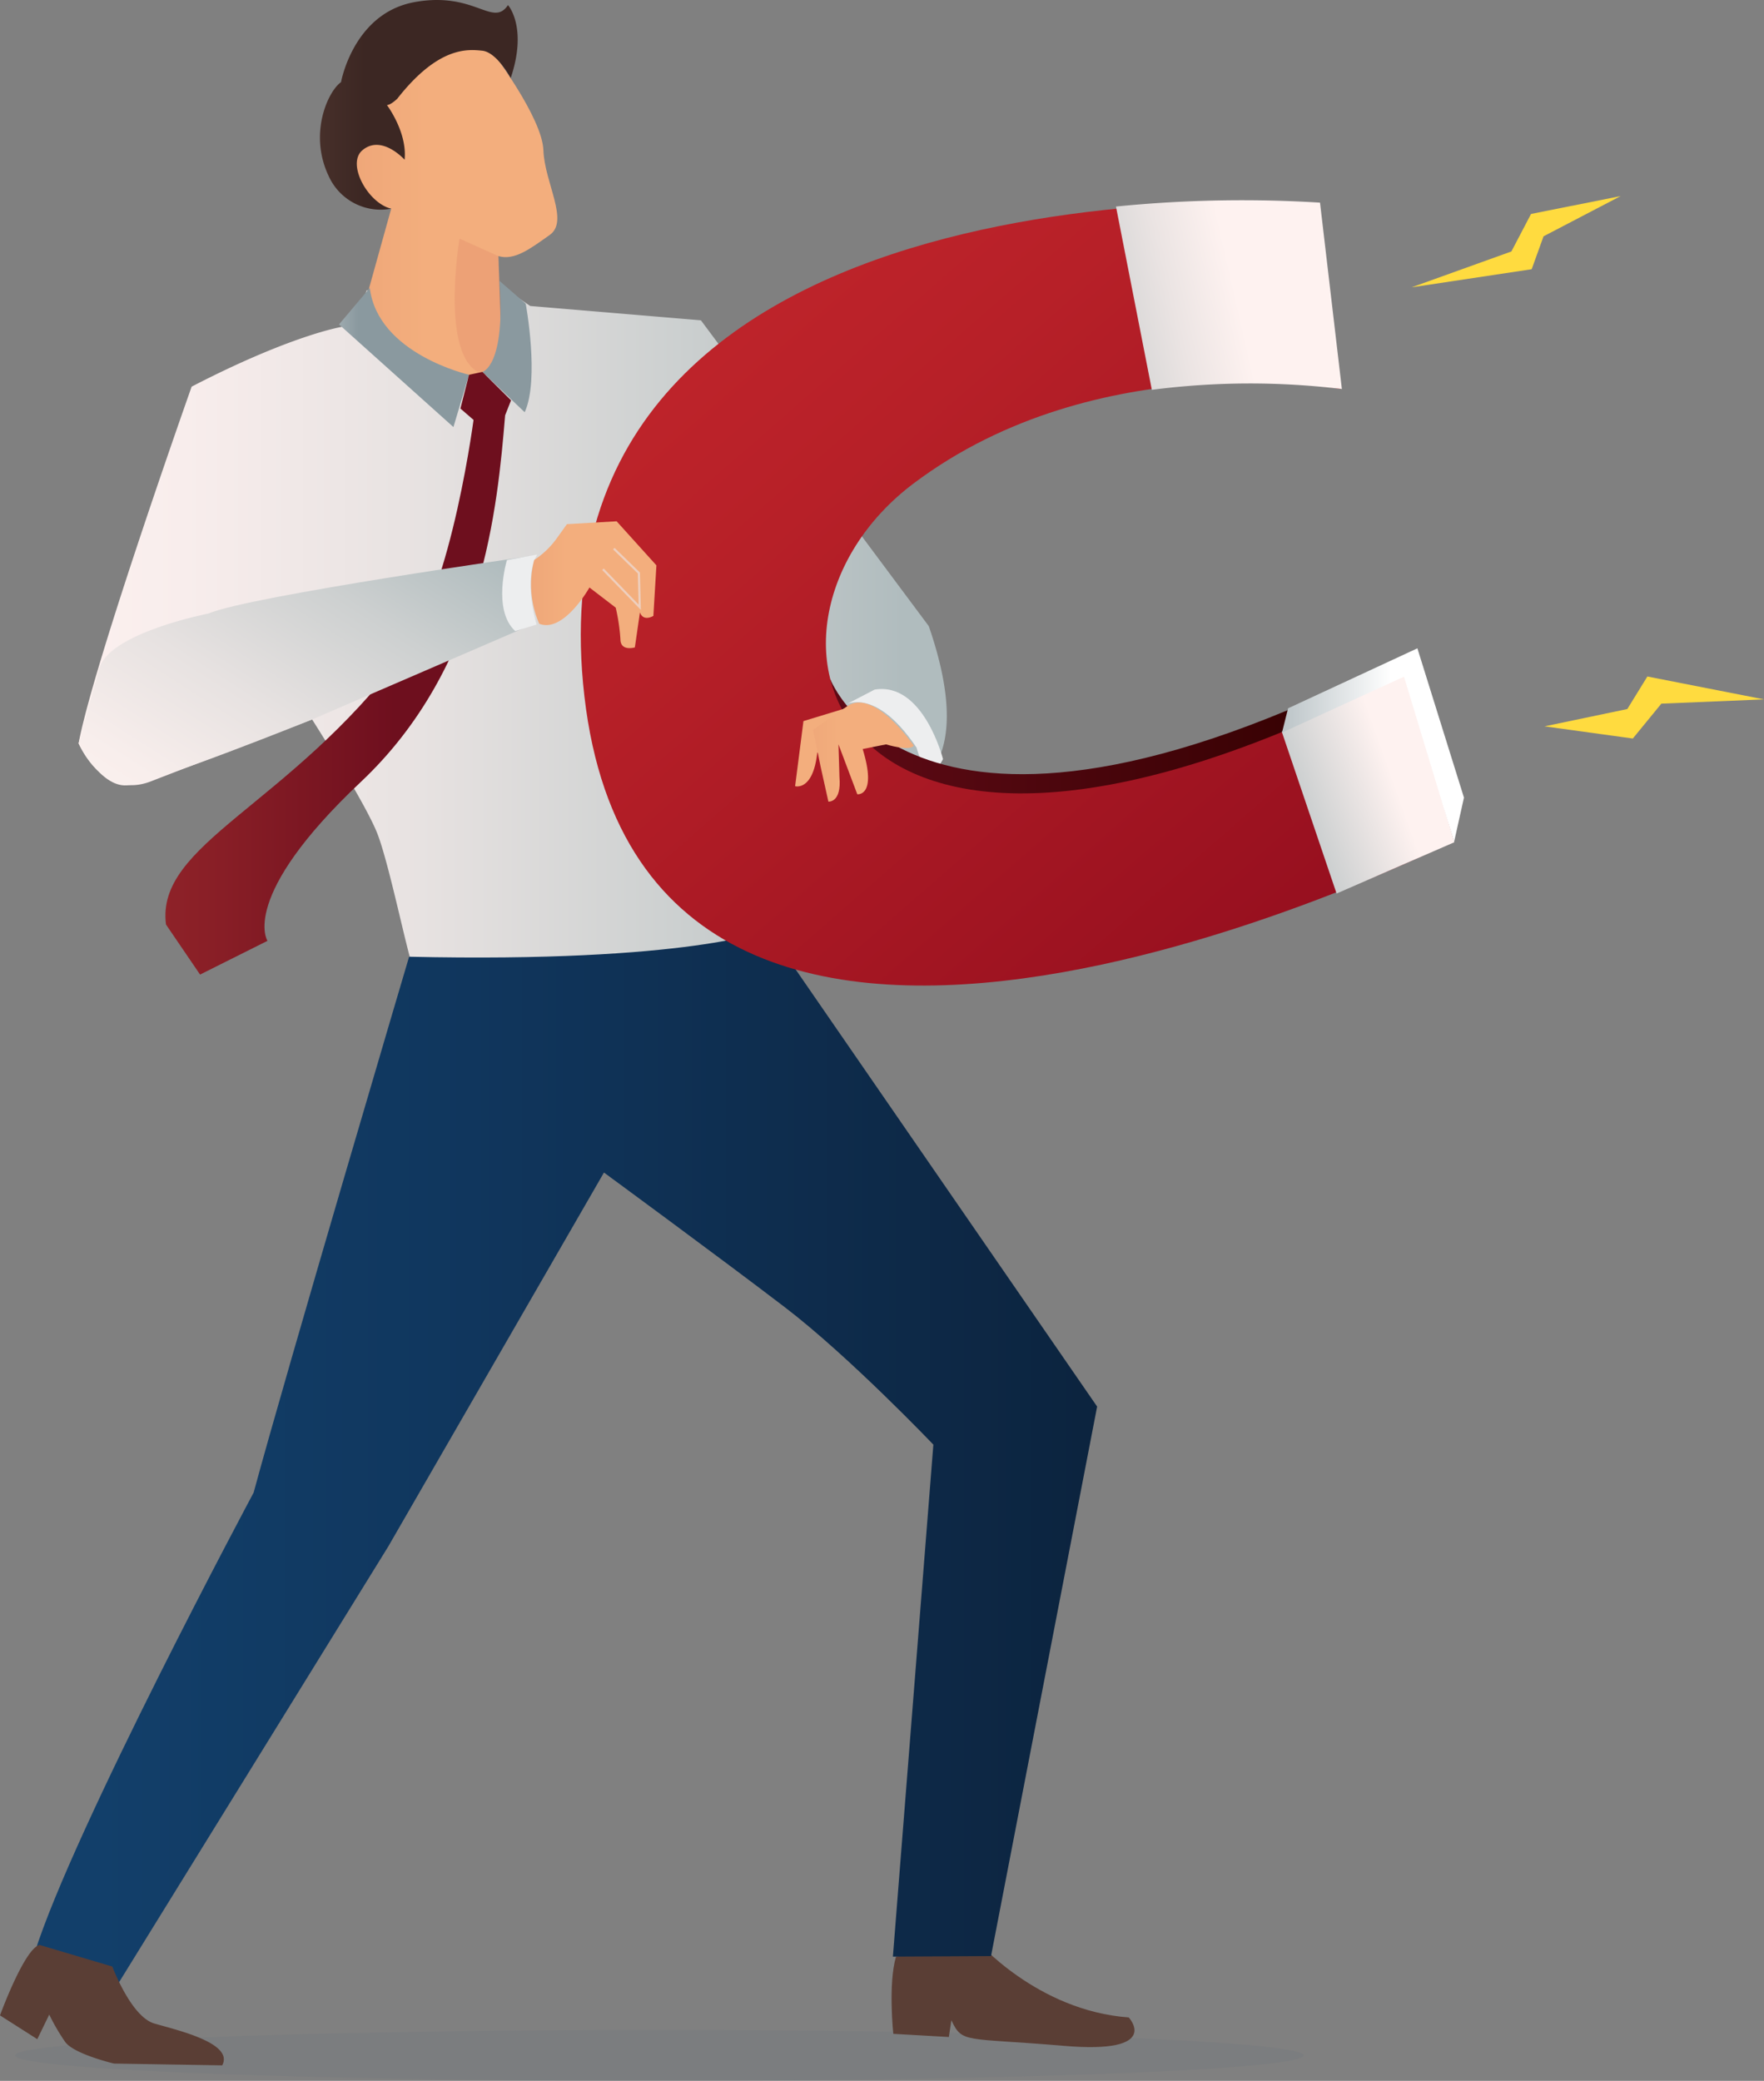 <svg xmlns="http://www.w3.org/2000/svg" xmlns:xlink="http://www.w3.org/1999/xlink" width="413.496" height="487.726" viewBox="0 0 413.496 487.726"><rect x="0" y="0" width="413.496" height="487.726" fill="#808080" stroke="none"/><defs><style>.a{fill:#556b76;opacity:0.12;}.b{fill:url(#a);}.c{fill:url(#b);}.d{fill:url(#c);}.e{fill:url(#d);}.f{opacity:0.3;fill:url(#e);}.g{fill:url(#f);}.h{fill:url(#g);}.i{fill:url(#h);}.j{fill:url(#i);}.k{fill:url(#j);}.l{fill:#edeeef;}.m{fill:url(#k);}.n{fill:url(#l);}.o{fill:url(#m);}.p{fill:url(#n);}.q{fill:none;stroke:#eecfbe;stroke-miterlimit:10;stroke-width:0.5px;}.r{fill:url(#o);}.s{fill:url(#p);}.t{fill:url(#q);}.u{fill:url(#r);}.v{fill:url(#s);}.w{fill:url(#t);}.x{fill:#ffdb3f;}</style><linearGradient id="a" x1="17.647" y1="-4.509" x2="18.549" y2="-4.509" gradientUnits="objectBoundingBox"><stop offset="0" stop-color="#5a3e35"/><stop offset="0.989" stop-color="#2d201e"/></linearGradient><linearGradient id="b" x1="-0.082" y1="0.533" x2="0.91" y2="0.533" gradientUnits="objectBoundingBox"><stop offset="0.005" stop-color="#fef2f0"/><stop offset="0.202" stop-color="#f8edec"/><stop offset="0.463" stop-color="#e7e2e1"/><stop offset="0.761" stop-color="#cbcfcf"/><stop offset="1" stop-color="#b0bcbe"/></linearGradient><linearGradient id="c" x1="0.05" y1="0.519" x2="0.992" y2="0.519" gradientUnits="objectBoundingBox"><stop offset="0.005" stop-color="#123f6a"/><stop offset="0.382" stop-color="#10365d"/><stop offset="1" stop-color="#0c243f"/></linearGradient><linearGradient id="d" x1="-0.648" y1="0.57" x2="0.378" y2="0.57" gradientUnits="objectBoundingBox"><stop offset="0" stop-color="#e08467"/><stop offset="0.285" stop-color="#e7946f"/><stop offset="0.705" stop-color="#efa779"/><stop offset="1" stop-color="#f3ae7d"/></linearGradient><linearGradient id="e" x1="-2.477" y1="0.667" x2="-1.321" y2="0.667" gradientUnits="objectBoundingBox"><stop offset="0" stop-color="#9c4331"/><stop offset="0.989" stop-color="#e08467"/></linearGradient><linearGradient id="f" x1="-0.682" y1="0.64" x2="0.266" y2="0.64" gradientUnits="objectBoundingBox"><stop offset="0" stop-color="#6e4e43"/><stop offset="0.989" stop-color="#3c2723"/></linearGradient><linearGradient id="g" x1="-0.887" y1="0.707" x2="0.147" y2="0.707" gradientUnits="objectBoundingBox"><stop offset="0.005" stop-color="#fff"/><stop offset="0.173" stop-color="#f2f3f4"/><stop offset="0.483" stop-color="#cfd5d8"/><stop offset="0.899" stop-color="#98a5aa"/><stop offset="1" stop-color="#8a999f"/></linearGradient><linearGradient id="h" x1="-2.257" y1="0.641" x2="-1.25" y2="0.641" xlink:href="#g"/><linearGradient id="i" x1="-0.159" y1="0.561" x2="0.687" y2="0.561" gradientUnits="objectBoundingBox"><stop offset="0.005" stop-color="#95262b"/><stop offset="0.413" stop-color="#881e26"/><stop offset="1" stop-color="#6e0f1e"/></linearGradient><linearGradient id="j" x1="0.982" y1="0.101" x2="-0.43" y2="1.213" gradientUnits="objectBoundingBox"><stop offset="0" stop-color="#b0bcbe"/><stop offset="0.206" stop-color="#cdd0d0"/><stop offset="0.444" stop-color="#e7e2e1"/><stop offset="0.656" stop-color="#f8eeec"/><stop offset="0.819" stop-color="#fef2f0"/></linearGradient><linearGradient id="k" x1="-2.121" y1="0.852" x2="-1.143" y2="0.852" xlink:href="#i"/><linearGradient id="l" x1="-0.114" y1="0.273" x2="0.888" y2="0.273" gradientUnits="objectBoundingBox"><stop offset="0" stop-color="#6e0f1e"/><stop offset="0.443" stop-color="#550811"/><stop offset="1" stop-color="#310000"/></linearGradient><linearGradient id="m" x1="0.083" y1="0.025" x2="0.714" y2="0.886" gradientUnits="objectBoundingBox"><stop offset="0.005" stop-color="#c4272c"/><stop offset="0.35" stop-color="#b72028"/><stop offset="0.985" stop-color="#940e1e"/><stop offset="1" stop-color="#940e1e"/></linearGradient><linearGradient id="n" x1="-0.72" y1="0.546" x2="0.281" y2="0.546" xlink:href="#d"/><linearGradient id="o" x1="-1.311" y1="0.304" x2="-0.467" y2="0.304" xlink:href="#d"/><linearGradient id="p" x1="-0.758" y1="0.321" x2="0.252" y2="0.321" xlink:href="#d"/><linearGradient id="q" x1="-0.497" y1="0.309" x2="0.461" y2="0.126" gradientUnits="objectBoundingBox"><stop offset="0" stop-color="#b0bcbe"/><stop offset="0.118" stop-color="#bac3c4"/><stop offset="0.708" stop-color="#ebe4e3"/><stop offset="1" stop-color="#fef2f0"/></linearGradient><linearGradient id="r" x1="-0.288" y1="0.344" x2="0.438" y2="0.017" gradientUnits="objectBoundingBox"><stop offset="0" stop-color="#b0bcbe"/><stop offset="1" stop-color="#fef2f0"/></linearGradient><linearGradient id="s" x1="-0.432" y1="0.095" x2="0.6" y2="0.095" gradientUnits="objectBoundingBox"><stop offset="0" stop-color="#8a999f"/><stop offset="1" stop-color="#fff"/></linearGradient><linearGradient id="t" x1="1.163" y1="13.444" x2="2.167" y2="13.444" xlink:href="#a"/></defs><g transform="translate(-129.142 -183.735)"><ellipse class="a" cx="151.019" cy="5.967" rx="151.019" ry="5.967" transform="translate(132.684 659.527)"/><path class="b" d="M376.637,679.045s14.171,16.57,35.746,18.141c0,0,8.046,8.644-15.206,6.66s-23.777-.483-26.369-5.995l-.591,3.924-13.021-.743s-1.243-11.726.633-18.081Z" transform="translate(-18.657 -40.592)"/><path class="c" d="M216.741,257.806h.7l-6.559,8.55s-11.69,1.861-35.168,14c0,0-23.06,65.066-26.5,83.613,0,0,5.522,13.343,16.966,8.9s37.768-14.5,37.768-14.5,12.411,19.441,15.247,26.631,6.979,27.975,8.564,32.044c0,0,49.359,1.67,79.281-7.275l33.37-34.03s21.068-1.637,8.089-39.249l-53.409-71.674-40.018-3.361-6.558-4.5s-.3,14.016-1.753,18.209a8.86,8.86,0,0,1-6.028,2.408c-2.522.119-5.848-.555-10-3.041C230.733,274.533,213.763,264.4,216.741,257.806Z" transform="translate(-1.645 -6.001)"/><path class="d" d="M225.762,427.438s-28.733,97.069-36.446,125.607c0,0-42.237,78.87-51.369,107.979,0,0,9.239,11.147,16.654,11.914l66.286-107.284,50.55-87.63s27.233,19.981,42.388,31.561S348.652,541.8,348.652,541.8l-9.486,120,23-.121,24.874-128.8L310,421.185S291.449,428.916,225.762,427.438Z" transform="translate(-0.722 -19.46)"/><path class="e" d="M251.9,196.629s11.723,15.41,12,23.073,6.1,16.6,1.5,19.857-8.259,6.071-12.049,4.97l.819,24.757s-8.6,14.556-32.429-12.575l6.485-23.294s-12.047-1.953-8.277-16.121S245.241,185.471,251.9,196.629Z" transform="translate(-7.382 -0.768)"/><path class="f" d="M246.364,244.665s-5.128,30.356,6.423,31.947c0,0,4.089-.909,3.837-4.929s-1.141-22.927-1.141-22.927Z" transform="translate(-9.514 -4.993)"/><path class="g" d="M227.539,232.651a13.366,13.366,0,0,1-14.692-7.727c-4.7-9.938-.083-19.845,2.929-21.932,0,0,2.857-16.081,17.11-18.738s18.416,6.028,22.03.676c0,0,4.662,5.14.632,17.106,0,0-3.236-6.06-6.66-6.413s-10.275-1.059-19.933,11.259c0,0-1.481,1.446-2.416,1.481,0,0,4.8,6.353,4.138,12.808,0,0-5.383-6.025-9.889-2.218C216.993,222.155,222.122,231.382,227.539,232.651Z" transform="translate(-6.695 0)"/><path class="h" d="M242.522,289.857l3.66-12.26s-21.375-4.836-23.265-20.357l-7.209,8.564Z" transform="translate(-7.094 -6.024)"/><path class="i" d="M262.229,286.233l-9.922-9.454s5.506-1.266,4-21.347l6.162,5.364S265.753,278.506,262.229,286.233Z" transform="translate(-10.094 -5.876)"/><path class="j" d="M171.514,409.074,179.5,420.8l15.8-7.906s-6.777-10.242,21.895-37.256,32.024-64.467,33.813-85.919l-7.18-.577s-5.084,41.026-16.729,56.521C200.258,381.382,169.043,390.089,171.514,409.074Z" transform="translate(-3.461 -8.638)"/><path class="k" d="M203.947,364l52.227-22.547s-2.835-10.511-.239-15.862c0,0-66.715,9.47-76.336,13.587,0,0-22.94,4.445-25.5,12.7l-4.892,17.717s5.076,10.232,11.246,9.845S203.947,364,203.947,364Z" transform="translate(-1.645 -11.625)"/><path class="l" d="M258.475,326.616s-3.5,11.648,1.945,16.637l5.011-1.528s-3.312-10.816.161-16.417Z" transform="translate(-10.508 -11.602)"/><path class="l" d="M343.84,363.9s7.268-6.058,17.755,9.5c0,0,2.379,9.951,6.194,2.681,0,0-4.595-18.187-16.03-16.3Z" transform="translate(-17.595 -14.416)"/><path class="m" d="M246.7,287.27l6.254,5.414,4.228-3.821,1.385-3.519-6.721-6.658-3.125.669Z" transform="translate(-9.634 -7.781)"/><path class="n" d="M340.8,356.487s20.594,54.561,137.445-7.049l10.769,34.822-2.094,10.188S308.839,442.461,340.8,356.487Z" transform="translate(-17.032 -13.58)"/><path class="o" d="M450.42,235.753l5.1,43.392s-56.774-10.434-100.086,22.141c-44.96,33.812-20.214,115.277,115.245,44.762L482.045,385.1s-188.8,95.347-203.759-33.917C263.32,221.869,450.42,235.753,450.42,235.753Z" transform="translate(-12.153 -4.227)"/><path class="p" d="M265.465,325.9a19.993,19.993,0,0,0,5.294-5.074l2.386-3.328,11.65-.672,9.326,10.327L293.409,339s-2.365,1.454-3.15-.837l-1.189,8.223s-3.341,1.016-3.383-1.882a44.91,44.91,0,0,0-1.106-7.437l-6.154-4.722s-6.054,10.787-11.778,8.491A22.994,22.994,0,0,1,265.465,325.9Z" transform="translate(-11.111 -10.907)"/><path class="q" d="M283.1,328.644l8.621,8.9-.2-8.028-5.881-5.715" transform="translate(-12.617 -11.478)"/><path class="r" d="M344.755,364.307l-10.641,3.244-1.954,15.258s4.172,1.236,5.186-7.772Z" transform="translate(-16.638 -14.798)"/><path class="s" d="M344.82,363.919l-8.068,5.555,1.752,8.612,1.833,8.239s3.12.321,2.593-5.738L342.7,372.9l4.413,11.7s4.7.613,1.263-10.6l5.476-1.094s5.572,1.723,6.486.286C360.34,373.186,351.129,359.717,344.82,363.919Z" transform="translate(-17.014 -14.7)"/><path class="t" d="M461.917,235.42l5.125,43.686a179.072,179.072,0,0,0-44.547.187l-8.408-42.958A296.994,296.994,0,0,1,461.917,235.42Z" transform="translate(-23.352 -4.189)"/><path class="u" d="M485.344,355.933s-23.268,11.09-28.921,13.421l12.844,37.923,27.59-12.013Z" transform="translate(-26.822 -14.112)"/><path class="v" d="M488.214,349.257l10.919,34.993-2.319,10.408L485.077,355.9l-28.6,13.113,1.426-5.694Z" transform="translate(-26.826 -13.565)"/><path class="w" d="M155.472,685.357s4.375,11.764,9.843,13.356,18.707,4.607,15.915,9.807l-25.376-.418s-9.356-2.207-11.417-5.049a46.71,46.71,0,0,1-3.749-6.43l-2.806,5.763-8.741-5.573s5.7-15.637,9.279-16.516Z" transform="translate(0 -40.695)"/><path class="x" d="M523.507,368.136l20.7,2.852,6.689-8.173,24.058-1-27.336-5.362-4.7,7.626Z" transform="translate(-32.319 -14.154)"/><path class="x" d="M538.585,233.79l-21.017,4.2-4.6,8.784-23.382,8.406,28.135-4.242,2.78-7.711Z" transform="translate(-29.54 -4.102)"/></g></svg>